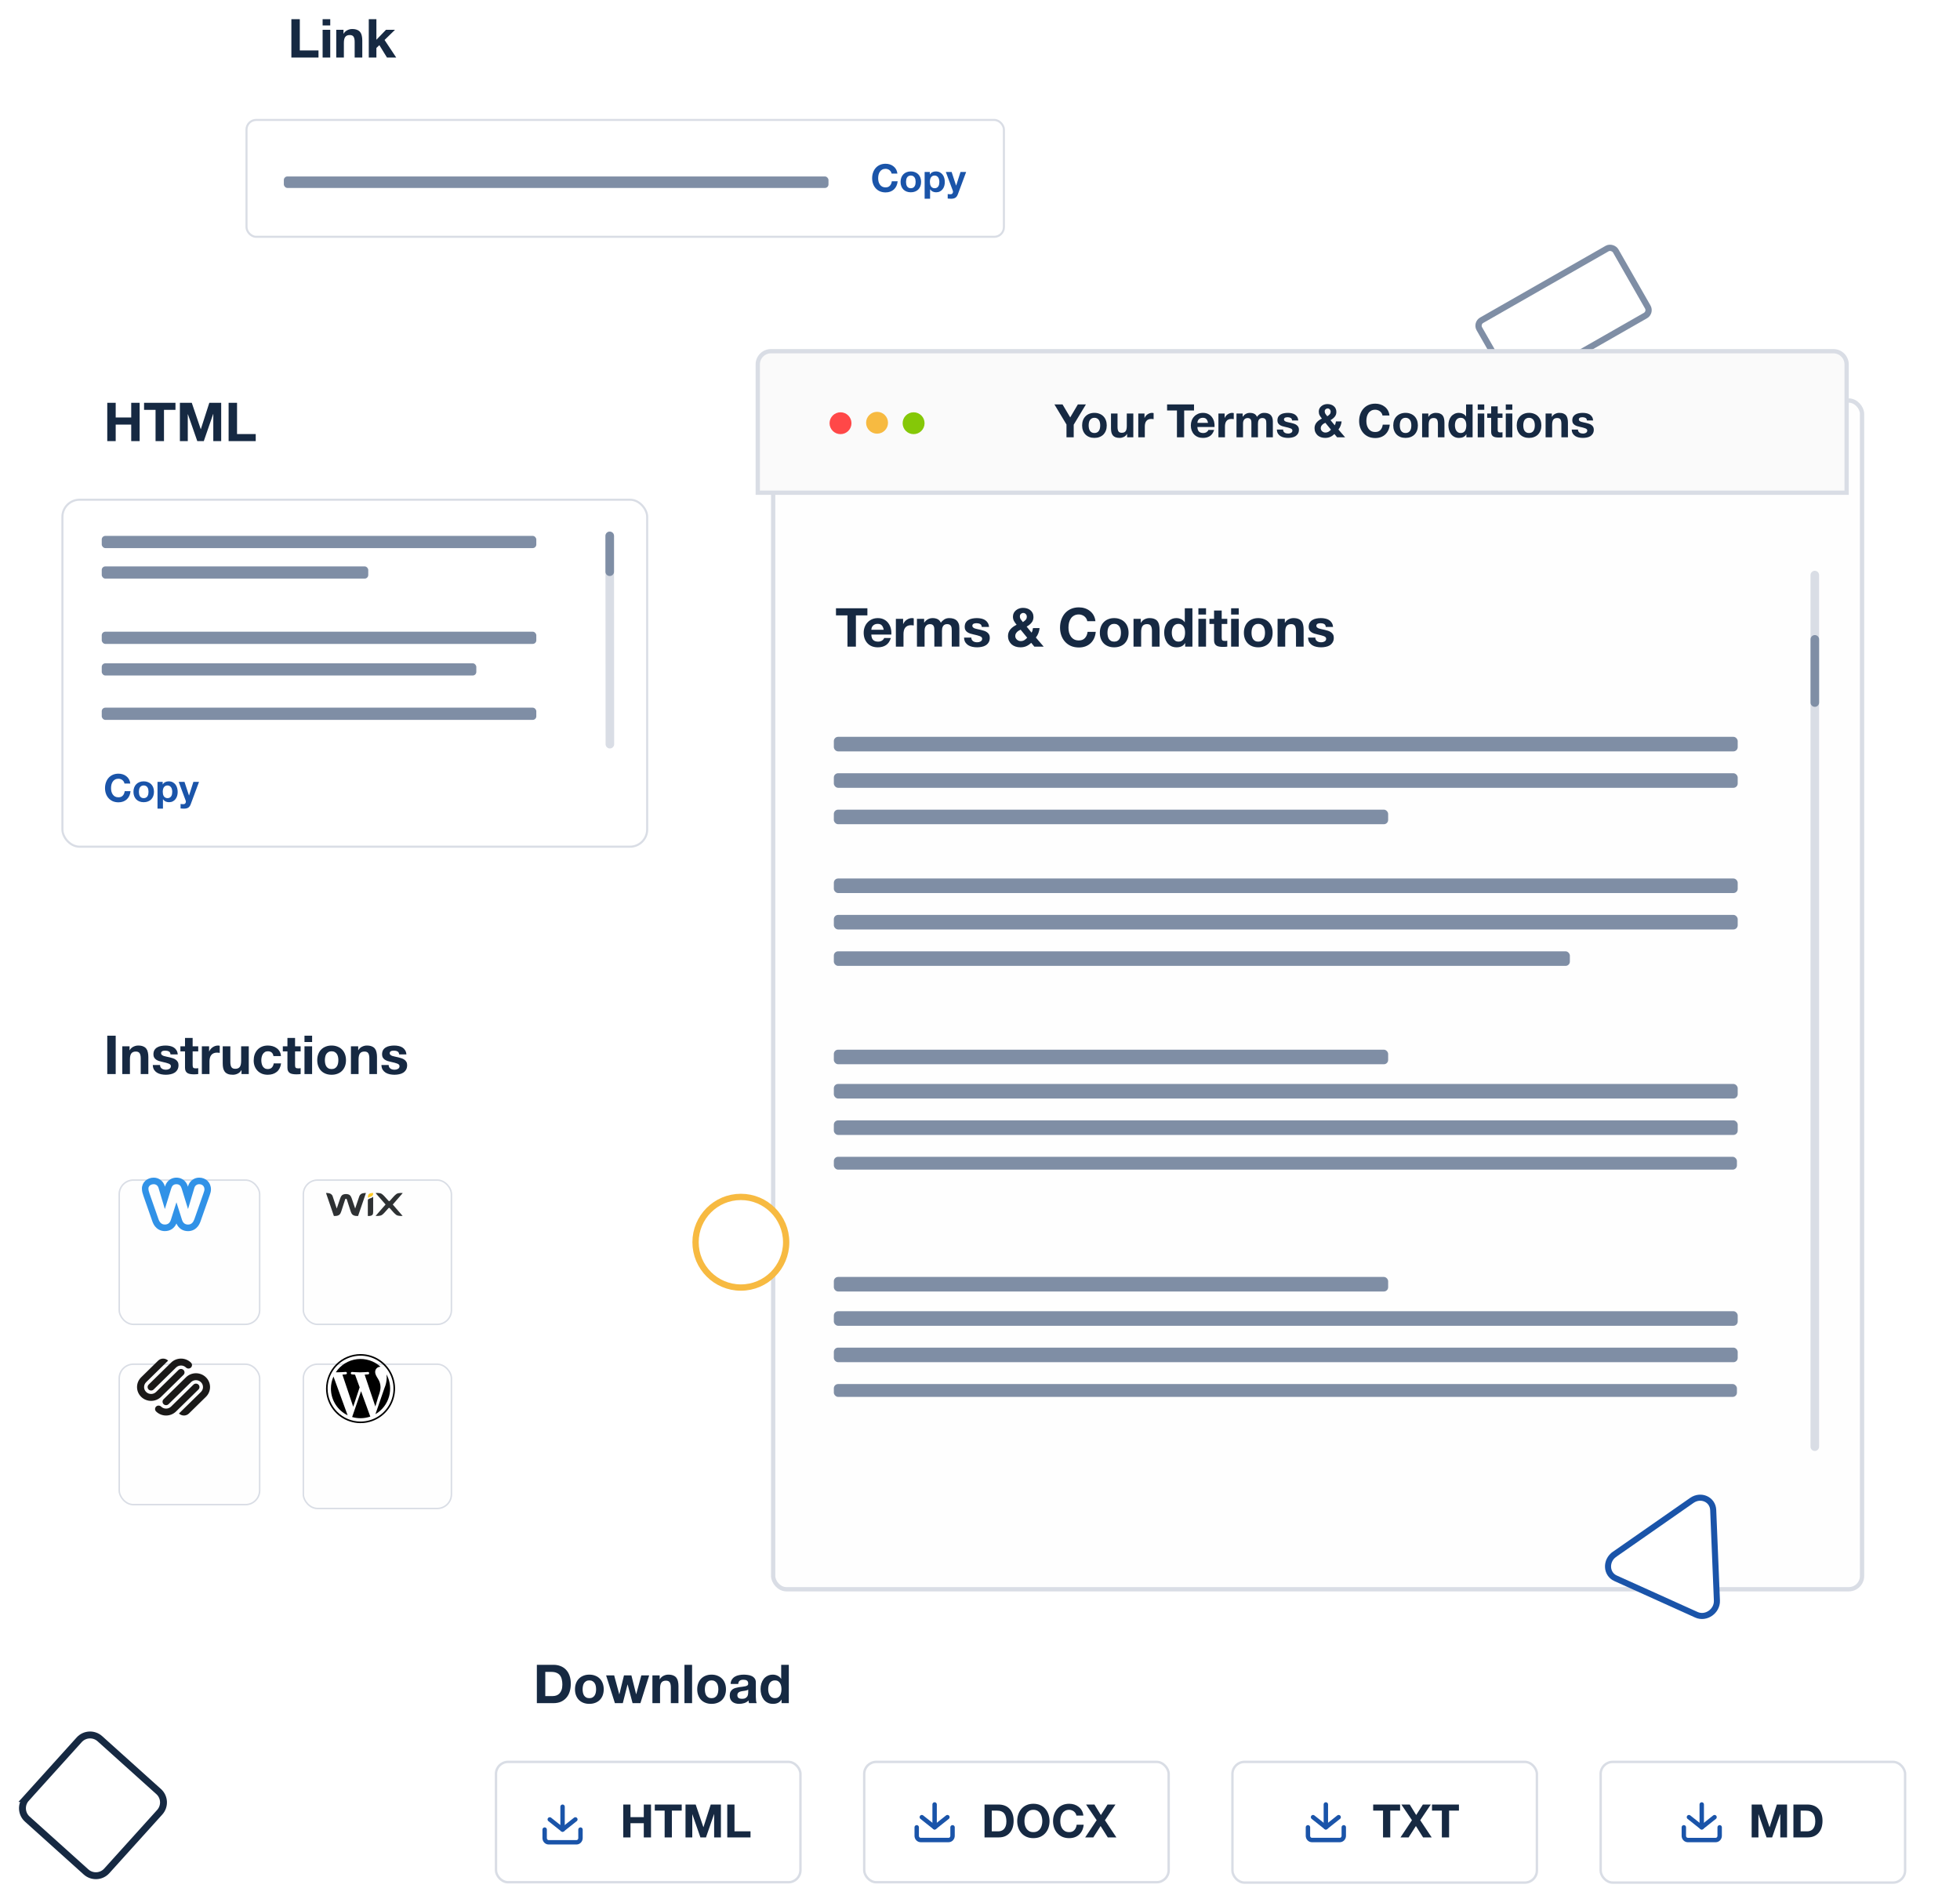 <svg fill="none" height="495" viewBox="0 0 511 495" width="511" xmlns="http://www.w3.org/2000/svg" xmlns:xlink="http://www.w3.org/1999/xlink"><filter id="a" color-interpolation-filters="sRGB" filterUnits="userSpaceOnUse" height="360.035" width="334.035" x="176.502" y="79.344"><feFlood flood-opacity="0" result="BackgroundImageFix"/><feColorMatrix in="SourceAlpha" result="hardAlpha" type="matrix" values="0 0 0 0 0 0 0 0 0 0 0 0 0 0 0 0 0 0 127 0"/><feMorphology in="SourceAlpha" operator="erode" radius="0.804" result="effect1_dropShadow_5539_89283"/><feOffset dx="4.019" dy="12.862"/><feGaussianBlur stdDeviation="12.661"/><feComposite in2="hardAlpha" operator="out"/><feColorMatrix type="matrix" values="0 0 0 0 0.229 0 0 0 0 0.229 0 0 0 0 0.229 0 0 0 0.05 0"/><feBlend in2="BackgroundImageFix" mode="normal" result="effect1_dropShadow_5539_89283"/><feBlend in="SourceGraphic" in2="effect1_dropShadow_5539_89283" mode="normal" result="shape"/></filter><filter id="b" color-interpolation-filters="sRGB" filterUnits="userSpaceOnUse" height="85.446" width="84.446" x="7.166" y="283.722"><feFlood flood-opacity="0" result="BackgroundImageFix"/><feColorMatrix in="SourceAlpha" result="hardAlpha" type="matrix" values="0 0 0 0 0 0 0 0 0 0 0 0 0 0 0 0 0 0 127 0"/><feMorphology in="SourceAlpha" operator="erode" radius="0.778" result="effect1_dropShadow_5539_89283"/><feOffset dx="3.889" dy="12.445"/><feGaussianBlur stdDeviation="12.25"/><feComposite in2="hardAlpha" operator="out"/><feColorMatrix type="matrix" values="0 0 0 0 0.229 0 0 0 0 0.229 0 0 0 0 0.229 0 0 0 0.05 0"/><feBlend in2="BackgroundImageFix" mode="normal" result="effect1_dropShadow_5539_89283"/><feBlend in="SourceGraphic" in2="effect1_dropShadow_5539_89283" mode="normal" result="shape"/></filter><filter id="c" color-interpolation-filters="sRGB" filterUnits="userSpaceOnUse" height="85.446" width="86.446" x="55.166" y="283.722"><feFlood flood-opacity="0" result="BackgroundImageFix"/><feColorMatrix in="SourceAlpha" result="hardAlpha" type="matrix" values="0 0 0 0 0 0 0 0 0 0 0 0 0 0 0 0 0 0 127 0"/><feMorphology in="SourceAlpha" operator="erode" radius="0.778" result="effect1_dropShadow_5539_89283"/><feOffset dx="3.889" dy="12.445"/><feGaussianBlur stdDeviation="12.25"/><feComposite in2="hardAlpha" operator="out"/><feColorMatrix type="matrix" values="0 0 0 0 0.229 0 0 0 0 0.229 0 0 0 0 0.229 0 0 0 0.05 0"/><feBlend in2="BackgroundImageFix" mode="normal" result="effect1_dropShadow_5539_89283"/><feBlend in="SourceGraphic" in2="effect1_dropShadow_5539_89283" mode="normal" result="shape"/></filter><filter id="d" color-interpolation-filters="sRGB" filterUnits="userSpaceOnUse" height="85.446" width="86.446" x="55.166" y="331.722"><feFlood flood-opacity="0" result="BackgroundImageFix"/><feColorMatrix in="SourceAlpha" result="hardAlpha" type="matrix" values="0 0 0 0 0 0 0 0 0 0 0 0 0 0 0 0 0 0 127 0"/><feMorphology in="SourceAlpha" operator="erode" radius="0.778" result="effect1_dropShadow_5539_89283"/><feOffset dx="3.889" dy="12.445"/><feGaussianBlur stdDeviation="12.25"/><feComposite in2="hardAlpha" operator="out"/><feColorMatrix type="matrix" values="0 0 0 0 0.229 0 0 0 0 0.229 0 0 0 0 0.229 0 0 0 0.05 0"/><feBlend in2="BackgroundImageFix" mode="normal" result="effect1_dropShadow_5539_89283"/><feBlend in="SourceGraphic" in2="effect1_dropShadow_5539_89283" mode="normal" result="shape"/></filter><filter id="e" color-interpolation-filters="sRGB" filterUnits="userSpaceOnUse" height="84.446" width="84.446" x="7.166" y="331.722"><feFlood flood-opacity="0" result="BackgroundImageFix"/><feColorMatrix in="SourceAlpha" result="hardAlpha" type="matrix" values="0 0 0 0 0 0 0 0 0 0 0 0 0 0 0 0 0 0 127 0"/><feMorphology in="SourceAlpha" operator="erode" radius="0.778" result="effect1_dropShadow_5539_89283"/><feOffset dx="3.889" dy="12.445"/><feGaussianBlur stdDeviation="12.25"/><feComposite in2="hardAlpha" operator="out"/><feColorMatrix type="matrix" values="0 0 0 0 0.229 0 0 0 0 0.229 0 0 0 0 0.229 0 0 0 0.05 0"/><feBlend in2="BackgroundImageFix" mode="normal" result="effect1_dropShadow_5539_89283"/><feBlend in="SourceGraphic" in2="effect1_dropShadow_5539_89283" mode="normal" result="shape"/></filter><clipPath id="f"><path d="m85 311h20v6h-20z"/></clipPath><clipPath id="g"><path d="m85 353h18v18h-18z"/></clipPath><clipPath id="h"><path d="m37 307h18v14h-18z"/></clipPath><path d="m0 0h497v495h-497z" fill="#fff"/><rect fill="#fff" height="20.13" rx="1.636" stroke="#7f8ea5" stroke-width="1.636" transform="matrix(.868 -.496 .496 .868 8.88 202.072)" width="40.948" x="385" y="84.311"/><g filter="url(#a)"><rect fill="#fefefe" height="311" rx="4" width="285" x="197" y="91"/><rect height="309.883" rx="3.442" stroke="#d9dde5" stroke-width="1.117" width="283.883" x="197.558" y="91.558"/></g><path d="m201 91.558h277c1.901 0 3.442 1.541 3.442 3.442v33.442h-283.884v-33.442c0-1.901 1.541-3.442 3.442-3.442z" fill="#fafafa" stroke="#d9dde5" stroke-width="1.117"/><path d="m204.967 323.843c0 6.524-5.289 11.814-11.813 11.814-6.525 0-11.814-5.29-11.814-11.814 0-6.525 5.289-11.814 11.814-11.814 6.524 0 11.813 5.289 11.813 11.814z" fill="#fff" stroke="#f7ba41" stroke-miterlimit="10" stroke-width="1.643"/><rect fill="#fff" height="30.464" rx="2.509" stroke="#d9dde5" stroke-width=".536" width="197.464" x="64.268" y="31.268"/><rect fill="#fff" height="90.456" rx="4.474" stroke="#d9dde5" stroke-width=".544" width="152.456" x="16.272" y="130.272"/><path d="m32.45 204.26h1.52c-.047-.413-.16-.78-.34-1.1s-.41-.587-.69-.8c-.273-.22-.587-.387-.94-.5-.347-.113-.717-.17-1.11-.17-.547 0-1.04.097-1.48.29-.433.193-.8.46-1.1.8s-.53.74-.69 1.2c-.16.453-.24.947-.24 1.48 0 .52.08 1.007.24 1.46.16.447.39.837.69 1.17s.667.597 1.1.79c.44.187.933.28 1.48.28.44 0 .843-.067 1.21-.2s.687-.327.96-.58.493-.56.66-.92.27-.763.31-1.21h-1.52c-.06.48-.227.867-.5 1.16-.267.293-.64.44-1.12.44-.353 0-.653-.067-.9-.2-.247-.14-.447-.323-.6-.55s-.267-.48-.34-.76c-.067-.287-.1-.58-.1-.88 0-.313.033-.617.1-.91.073-.293.187-.553.34-.78.153-.233.353-.417.6-.55.247-.14.547-.21.9-.21.193 0 .377.033.55.1.18.06.34.147.48.26s.257.247.35.4c.093.147.153.31.18.49zm3.762 2.16c0-.207.02-.41.06-.61s.107-.377.2-.53c.1-.153.23-.277.39-.37.16-.1.36-.15.6-.15s.44.05.6.15c.167.093.297.217.39.37.1.153.17.33.21.53s.06.403.06.61-.02.41-.06.61c-.04.193-.11.37-.21.53-.093.153-.223.277-.39.37-.16.093-.36.14-.6.14s-.44-.047-.6-.14-.29-.217-.39-.37c-.093-.16-.16-.337-.2-.53-.04-.2-.06-.403-.06-.61zm-1.42 0c0 .413.063.787.19 1.12s.307.62.54.86c.233.233.513.413.84.54s.693.19 1.1.19.773-.063 1.1-.19c.333-.127.617-.307.85-.54.233-.24.413-.527.54-.86s.19-.707.19-1.12-.063-.787-.19-1.12c-.127-.34-.307-.627-.54-.86-.233-.24-.517-.423-.85-.55-.327-.133-.693-.2-1.1-.2s-.773.067-1.1.2c-.327.127-.607.31-.84.55-.233.233-.413.52-.54.86-.127.333-.19.707-.19 1.12zm8.883 1.65c-.227 0-.42-.047-.58-.14s-.29-.213-.39-.36c-.093-.153-.163-.33-.21-.53-.04-.2-.06-.403-.06-.61 0-.213.02-.42.06-.62s.107-.377.2-.53c.1-.153.227-.277.38-.37.16-.1.357-.15.59-.15.227 0 .417.05.57.15.16.093.29.22.39.38.1.153.17.33.21.53.047.2.07.403.07.61s-.02.41-.06.61-.11.377-.21.53c-.093.147-.22.267-.38.36-.153.093-.347.14-.58.14zm-2.61-4.24v6.98h1.42v-2.45h.02c.173.253.393.447.66.58.273.127.57.19.89.19.38 0 .71-.073.99-.22.287-.147.523-.343.71-.59.193-.247.337-.53.43-.85s.14-.653.14-1c0-.367-.047-.717-.14-1.05-.093-.34-.237-.637-.43-.89s-.437-.457-.73-.61-.643-.23-1.05-.23c-.32 0-.613.063-.88.19s-.487.33-.66.61h-.02v-.66zm8.663 5.81 2.16-5.81h-1.47l-1.13 3.54h-.02l-1.17-3.54h-1.51l1.81 4.85c.04.1.06.207.06.32 0 .153-.047.293-.14.42-.087.127-.223.2-.41.22-.14.007-.28.003-.42-.01s-.277-.027-.41-.04v1.17c.147.013.29.023.43.03.147.013.293.02.44.02.487 0 .867-.09 1.14-.27.273-.18.487-.48.64-.9z" fill="#1a54a9"/><path d="m75.966 5.004v9.996h7.07v-1.848h-4.872v-8.148zm10.133 1.638v-1.638h-1.988v1.638zm-1.988 1.12v7.238h1.988v-7.238zm3.553 0v7.238h1.988v-3.794c0-.737.121-1.265.364-1.582.243-.327.635-.49 1.176-.49.476 0 .807.149.994.448.187.289.28.733.28 1.33v4.088h1.988v-4.452c0-.448-.042-.854-.126-1.218-.075-.373-.21-.686-.406-.938-.196-.261-.467-.462-.812-.602-.336-.149-.77-.224-1.302-.224-.42 0-.831.098-1.232.294-.401.187-.728.49-.98.91h-.042v-1.008zm8.481-2.758v9.996h1.988v-2.492l.77-.742 1.988 3.234h2.408l-3.038-4.578 2.73-2.66h-2.352l-2.506 2.604v-5.362z" fill="#162942"/><ellipse cx="219.135" cy="110.33" fill="#ff4848" rx="2.858" ry="2.848"/><ellipse cx="228.662" cy="110.209" fill="#f7ba41" rx="2.858" ry="2.848"/><ellipse cx="238.19" cy="110.33" fill="#85c808" rx="2.858" ry="2.848"/><path d="m278.048 110.664v3.336h1.884v-3.288l3.18-5.28h-2.1l-1.992 3.384-2.004-3.384h-2.112zm5.78.24c0-.248.024-.492.072-.732s.128-.452.24-.636c.12-.184.276-.332.468-.444.192-.12.432-.18.72-.18s.528.06.72.18c.2.112.356.26.468.444.12.184.204.396.252.636s.072.484.072.732-.024.492-.072.732c-.048.232-.132.444-.252.636-.112.184-.268.332-.468.444-.192.112-.432.168-.72.168s-.528-.056-.72-.168-.348-.26-.468-.444c-.112-.192-.192-.404-.24-.636-.048-.24-.072-.484-.072-.732zm-1.704 0c0 .496.076.944.228 1.344s.368.744.648 1.032c.28.28.616.496 1.008.648s.832.228 1.32.228.928-.076 1.32-.228c.4-.152.74-.368 1.02-.648.28-.288.496-.632.648-1.032s.228-.848.228-1.344-.076-.944-.228-1.344c-.152-.408-.368-.752-.648-1.032-.28-.288-.62-.508-1.02-.66-.392-.16-.832-.24-1.32-.24s-.928.08-1.32.24c-.392.152-.728.372-1.008.66-.28.28-.496.624-.648 1.032-.152.4-.228.848-.228 1.344zm13.348 3.096v-6.204h-1.704v3.252c0 .632-.104 1.088-.312 1.368-.208.272-.544.408-1.008.408-.408 0-.692-.124-.852-.372-.16-.256-.24-.64-.24-1.152v-3.504h-1.704v3.816c0 .384.032.736.096 1.056.072.312.192.58.36.804.168.216.396.384.684.504.296.12.672.18 1.128.18.36 0 .712-.08 1.056-.24s.624-.42.84-.78h.036v.864zm1.293-6.204v6.204h1.704v-2.796c0-.28.028-.54.084-.78s.148-.448.276-.624c.136-.184.312-.328.528-.432s.48-.156.792-.156c.104 0 .212.008.324.024.112.008.208.02.288.036v-1.584c-.136-.04-.26-.06-.372-.06-.216 0-.424.032-.624.096s-.388.156-.564.276c-.176.112-.332.252-.468.42-.136.16-.244.336-.324.528h-.024v-1.152zm10.08-.78v6.984h1.884v-6.984h2.568v-1.584h-7.02v1.584zm8.1 3.216h-2.772c.008-.12.032-.256.072-.408.048-.152.124-.296.228-.432.112-.136.256-.248.432-.336.184-.096.412-.144.684-.144.416 0 .724.112.924.336.208.224.352.552.432.984zm-2.772 1.08h4.476c.032-.48-.008-.94-.12-1.38s-.296-.832-.552-1.176c-.248-.344-.568-.616-.96-.816-.392-.208-.852-.312-1.38-.312-.472 0-.904.084-1.296.252-.384.168-.716.4-.996.696-.28.288-.496.632-.648 1.032s-.228.832-.228 1.296c0 .48.072.92.216 1.32.152.4.364.744.636 1.032s.604.512.996.672c.392.152.832.228 1.32.228.704 0 1.304-.16 1.8-.48s.864-.852 1.104-1.596h-1.5c-.056.192-.208.376-.456.552-.248.168-.544.252-.888.252-.48 0-.848-.124-1.104-.372s-.396-.648-.42-1.2zm5.487-3.516v6.204h1.704v-2.796c0-.28.028-.54.084-.78s.148-.448.276-.624c.136-.184.312-.328.528-.432s.48-.156.792-.156c.104 0 .212.008.324.024.112.008.208.02.288.036v-1.584c-.136-.04-.26-.06-.372-.06-.216 0-.424.032-.624.096s-.388.156-.564.276c-.176.112-.332.252-.468.42-.136.16-.244.336-.324.528h-.024v-1.152zm4.712 0v6.204h1.704v-3.6c0-.304.044-.548.132-.732.088-.192.192-.336.312-.432.128-.104.256-.172.384-.204.136-.04.244-.06.324-.06.272 0 .476.048.612.144.144.088.244.208.3.36.064.152.1.32.108.504.008.176.012.356.012.54v3.48h1.704v-3.456c0-.192.012-.38.036-.564.032-.192.088-.36.168-.504.088-.152.204-.272.348-.36.152-.096.348-.144.588-.144s.428.04.564.12c.144.08.252.188.324.324s.116.296.132.48.024.38.024.588v3.516h1.704v-4.152c0-.4-.056-.74-.168-1.02-.112-.288-.268-.52-.468-.696s-.44-.304-.72-.384-.584-.12-.912-.12c-.432 0-.808.104-1.128.312-.312.208-.56.448-.744.72-.168-.384-.416-.652-.744-.804-.32-.152-.676-.228-1.068-.228-.408 0-.772.088-1.092.264-.312.176-.58.424-.804.744h-.024v-.84zm12.147 4.188h-1.62c.016.416.108.764.276 1.044.176.272.396.492.66.66.272.168.58.288.924.36s.696.108 1.056.108c.352 0 .696-.036 1.032-.108.344-.064.648-.18.912-.348s.476-.388.636-.66c.168-.28.252-.624.252-1.032 0-.288-.056-.528-.168-.72-.112-.2-.26-.364-.444-.492-.184-.136-.396-.244-.636-.324-.232-.08-.472-.148-.72-.204-.24-.056-.476-.108-.708-.156s-.44-.1-.624-.156c-.176-.064-.32-.144-.432-.24s-.168-.22-.168-.372c0-.128.032-.228.096-.3.064-.08.14-.14.228-.18.096-.04.2-.064.312-.072.112-.016.216-.024.312-.024.304 0 .568.06.792.18.224.112.348.332.372.66h1.62c-.032-.384-.132-.7-.3-.948-.16-.256-.364-.46-.612-.612s-.532-.26-.852-.324c-.312-.064-.636-.096-.972-.096s-.664.032-.984.096c-.32.056-.608.16-.864.312-.256.144-.464.344-.624.6-.152.256-.228.584-.228.984 0 .272.056.504.168.696.112.184.26.34.444.468.184.12.392.22.624.3.24.072.484.136.732.192.608.128 1.08.256 1.416.384.344.128.516.32.516.576 0 .152-.036.28-.108.384-.072.096-.164.176-.276.24-.104.056-.224.1-.36.132-.128.024-.252.036-.372.036-.168 0-.332-.02-.492-.06-.152-.04-.288-.1-.408-.18-.12-.088-.22-.196-.3-.324-.072-.136-.108-.296-.108-.48zm13.385 1.164.696.852h2.088l-1.74-2.028c.24-.304.428-.636.564-.996s.224-.732.264-1.116h-1.476c-.024.176-.06.352-.108.528-.048.168-.116.332-.204.492l-1.104-1.356c.432-.232.792-.52 1.08-.864.296-.344.444-.768.444-1.272 0-.336-.064-.632-.192-.888-.12-.256-.288-.468-.504-.636-.208-.176-.456-.308-.744-.396-.28-.088-.584-.132-.912-.132-.288 0-.568.048-.84.144-.264.088-.5.22-.708.396-.208.168-.376.372-.504.612-.12.24-.18.508-.18.804 0 .376.076.704.228.984.16.28.356.56.588.84-.248.12-.488.26-.72.42s-.44.344-.624.552c-.176.2-.316.428-.42.684-.104.248-.156.524-.156.828 0 .408.072.772.216 1.092.144.312.34.58.588.804.248.216.54.38.876.492.344.112.708.168 1.092.168.488 0 .924-.084 1.308-.252.392-.168.76-.42 1.104-.756zm-2.364-2.928 1.464 1.788c-.2.224-.416.408-.648.552-.224.136-.488.204-.792.204-.16 0-.316-.028-.468-.084-.144-.064-.272-.144-.384-.24-.112-.104-.204-.224-.276-.36-.064-.144-.096-.292-.096-.444 0-.176.032-.336.096-.48.072-.144.164-.276.276-.396s.24-.224.384-.312.292-.164.444-.228zm1.38-2.928c0 .312-.088.556-.264.732-.168.176-.372.34-.612.492-.16-.2-.312-.396-.456-.588s-.216-.424-.216-.696c0-.224.076-.404.228-.54.152-.144.332-.216.54-.216s.388.08.54.24c.16.16.24.352.24.576zm13.511 1.02h1.824c-.056-.496-.192-.936-.408-1.32s-.492-.704-.828-.96c-.328-.264-.704-.464-1.128-.6-.416-.136-.86-.204-1.332-.204-.656 0-1.248.116-1.776.348-.52.232-.96.552-1.32.96s-.636.888-.828 1.44c-.192.544-.288 1.136-.288 1.776 0 .624.096 1.208.288 1.752.192.536.468 1.004.828 1.404s.8.716 1.32.948c.528.224 1.12.336 1.776.336.528 0 1.012-.08 1.452-.24s.824-.392 1.152-.696.592-.672.792-1.104.324-.916.372-1.452h-1.824c-.072.576-.272 1.04-.6 1.392-.32.352-.768.528-1.344.528-.424 0-.784-.08-1.08-.24-.296-.168-.536-.388-.72-.66s-.32-.576-.408-.912c-.08-.344-.12-.696-.12-1.056 0-.376.04-.74.12-1.092.088-.352.224-.664.408-.936.184-.28.424-.5.72-.66.296-.168.656-.252 1.08-.252.232 0 .452.04.66.12.216.072.408.176.576.312s.308.296.42.48c.112.176.184.372.216.588zm4.514 2.592c0-.248.024-.492.072-.732s.128-.452.24-.636c.12-.184.276-.332.468-.444.192-.12.432-.18.72-.18s.528.06.72.18c.2.112.356.26.468.444.12.184.204.396.252.636s.072.484.072.732-.024.492-.072.732c-.048.232-.132.444-.252.636-.112.184-.268.332-.468.444-.192.112-.432.168-.72.168s-.528-.056-.72-.168-.348-.26-.468-.444c-.112-.192-.192-.404-.24-.636-.048-.24-.072-.484-.072-.732zm-1.704 0c0 .496.076.944.228 1.344s.368.744.648 1.032c.28.28.616.496 1.008.648s.832.228 1.32.228.928-.076 1.32-.228c.4-.152.74-.368 1.02-.648.28-.288.496-.632.648-1.032s.228-.848.228-1.344-.076-.944-.228-1.344c-.152-.408-.368-.752-.648-1.032-.28-.288-.62-.508-1.02-.66-.392-.16-.832-.24-1.32-.24s-.928.08-1.32.24c-.392.152-.728.372-1.008.66-.28.28-.496.624-.648 1.032-.152.4-.228.848-.228 1.344zm7.528-3.108v6.204h1.704v-3.252c0-.632.104-1.084.312-1.356.208-.28.544-.42 1.008-.42.408 0 .692.128.852.384.16.248.24.628.24 1.14v3.504h1.704v-3.816c0-.384-.036-.732-.108-1.044-.064-.32-.18-.588-.348-.804-.168-.224-.4-.396-.696-.516-.288-.128-.66-.192-1.116-.192-.36 0-.712.084-1.056.252-.344.16-.624.42-.84.78h-.036v-.864zm11.517 3.084c0 .256-.024.504-.072.744s-.128.456-.24.648c-.112.184-.264.332-.456.444-.184.112-.416.168-.696.168-.264 0-.492-.056-.684-.168-.184-.12-.34-.272-.468-.456-.12-.192-.208-.408-.264-.648s-.084-.48-.084-.72c0-.256.024-.5.072-.732.056-.24.14-.452.252-.636.12-.184.276-.332.468-.444s.428-.168.708-.168.512.056.696.168.332.26.444.444c.12.176.204.384.252.624.048.232.072.476.072.732zm.024 2.328v.792h1.62v-8.568h-1.704v3.12h-.024c-.192-.304-.456-.532-.792-.684-.328-.16-.676-.24-1.044-.24-.456 0-.856.092-1.2.276-.344.176-.632.412-.864.708-.224.296-.396.64-.516 1.032-.112.384-.168.784-.168 1.2 0 .432.056.848.168 1.248.12.4.292.756.516 1.068.232.304.524.548.876.732.352.176.76.264 1.224.264.408 0 .772-.072 1.092-.216.328-.152.592-.396.792-.732zm4.66-6.372v-1.404h-1.704v1.404zm-1.704.96v6.204h1.704v-6.204zm5.206 0v-1.86h-1.704v1.86h-1.032v1.14h1.032v3.66c0 .312.052.564.156.756s.244.34.42.444c.184.104.392.172.624.204.24.04.492.06.756.06.168 0 .34-.004.516-.012s.336-.024.48-.048v-1.32c-.08.016-.164.028-.252.036s-.18.012-.276.012c-.288 0-.48-.048-.576-.144s-.144-.288-.144-.576v-3.072h1.248v-1.14zm3.811-.96v-1.404h-1.704v1.404zm-1.704.96v6.204h1.704v-6.204zm4.558 3.108c0-.248.024-.492.072-.732s.128-.452.24-.636c.12-.184.276-.332.468-.444.192-.12.432-.18.72-.18s.528.06.72.18c.2.112.356.26.468.444.12.184.204.396.252.636s.072.484.072.732-.024.492-.072.732c-.048.232-.132.444-.252.636-.112.184-.268.332-.468.444-.192.112-.432.168-.72.168s-.528-.056-.72-.168-.348-.26-.468-.444c-.112-.192-.192-.404-.24-.636-.048-.24-.072-.484-.072-.732zm-1.704 0c0 .496.076.944.228 1.344s.368.744.648 1.032c.28.28.616.496 1.008.648s.832.228 1.32.228.928-.076 1.32-.228c.4-.152.74-.368 1.02-.648.28-.288.496-.632.648-1.032s.228-.848.228-1.344-.076-.944-.228-1.344c-.152-.408-.368-.752-.648-1.032-.28-.288-.62-.508-1.02-.66-.392-.16-.832-.24-1.32-.24s-.928.08-1.32.24c-.392.152-.728.372-1.008.66-.28.28-.496.624-.648 1.032-.152.4-.228.848-.228 1.344zm7.528-3.108v6.204h1.704v-3.252c0-.632.104-1.084.312-1.356.208-.28.544-.42 1.008-.42.408 0 .692.128.852.384.16.248.24.628.24 1.14v3.504h1.704v-3.816c0-.384-.036-.732-.108-1.044-.064-.32-.18-.588-.348-.804-.168-.224-.4-.396-.696-.516-.288-.128-.66-.192-1.116-.192-.36 0-.712.084-1.056.252-.344.16-.624.42-.84.78h-.036v-.864zm8.433 4.188h-1.62c.016.416.108.764.276 1.044.176.272.396.492.66.66.272.168.58.288.924.36s.696.108 1.056.108c.352 0 .696-.036 1.032-.108.344-.064.648-.18.912-.348s.476-.388.636-.66c.168-.28.252-.624.252-1.032 0-.288-.056-.528-.168-.72-.112-.2-.26-.364-.444-.492-.184-.136-.396-.244-.636-.324-.232-.08-.472-.148-.72-.204-.24-.056-.476-.108-.708-.156s-.44-.1-.624-.156c-.176-.064-.32-.144-.432-.24s-.168-.22-.168-.372c0-.128.032-.228.096-.3.064-.08.14-.14.228-.18.096-.04.2-.064.312-.072.112-.016.216-.024.312-.024.304 0 .568.06.792.18.224.112.348.332.372.66h1.62c-.032-.384-.132-.7-.3-.948-.16-.256-.364-.46-.612-.612s-.532-.26-.852-.324c-.312-.064-.636-.096-.972-.096s-.664.032-.984.096c-.32.056-.608.16-.864.312-.256.144-.464.344-.624.6-.152.256-.228.584-.228.984 0 .272.056.504.168.696.112.184.26.34.444.468.184.12.392.22.624.3.24.072.484.136.732.192.608.128 1.08.256 1.416.384.344.128.516.32.516.576 0 .152-.036.28-.108.384-.072.096-.164.176-.276.24-.104.056-.224.1-.36.132-.128.024-.252.036-.372.036-.168 0-.332-.02-.492-.06-.152-.04-.288-.1-.408-.18-.12-.088-.22-.196-.3-.324-.072-.136-.108-.296-.108-.48z" fill="#162942"/><path d="m220.948 160.422v8.148h2.198v-8.148h2.996v-1.848h-8.19v1.848zm9.45 3.752h-3.234c.009-.14.037-.298.084-.476.056-.177.144-.345.266-.504.13-.158.298-.289.504-.392.214-.112.48-.168.798-.168.485 0 .844.131 1.078.392.242.262.41.644.504 1.148zm-3.234 1.26h5.222c.037-.56-.01-1.096-.14-1.61-.131-.513-.346-.97-.644-1.372-.29-.401-.663-.718-1.12-.952-.458-.242-.994-.364-1.61-.364-.551 0-1.055.098-1.512.294-.448.196-.836.467-1.162.812-.327.336-.579.738-.756 1.204-.178.467-.266.971-.266 1.512 0 .56.084 1.074.252 1.54.177.467.424.868.742 1.204.317.336.704.598 1.162.784.457.178.97.266 1.54.266.821 0 1.521-.186 2.1-.56.578-.373 1.008-.994 1.288-1.862h-1.75c-.066.224-.243.439-.532.644-.29.196-.635.294-1.036.294-.56 0-.99-.144-1.288-.434-.299-.289-.462-.756-.49-1.4zm6.401-4.102v7.238h1.988v-3.262c0-.326.032-.63.098-.91.065-.28.172-.522.322-.728.158-.214.364-.382.616-.504.252-.121.56-.182.924-.182.121 0 .247.01.378.028.13.01.242.024.336.042v-1.848c-.159-.046-.304-.07-.434-.07-.252 0-.495.038-.728.112-.234.075-.453.182-.658.322-.206.131-.388.294-.546.49-.159.187-.285.392-.378.616h-.028v-1.344zm5.497 0v7.238h1.988v-4.2c0-.354.051-.639.154-.854.103-.224.224-.392.364-.504.149-.121.299-.2.448-.238.159-.046.285-.07.378-.07.317 0 .555.056.714.168.168.103.285.243.35.42.075.178.117.374.126.588.009.206.014.416.014.63v4.06h1.988v-4.032c0-.224.014-.443.042-.658.037-.224.103-.42.196-.588.103-.177.238-.317.406-.42.177-.112.406-.168.686-.168s.499.047.658.14c.168.094.294.22.378.378.084.159.135.346.154.56.019.215.028.444.028.686v4.102h1.988v-4.844c0-.466-.065-.863-.196-1.19-.131-.336-.313-.606-.546-.812-.233-.205-.513-.354-.84-.448-.327-.093-.681-.14-1.064-.14-.504 0-.943.122-1.316.364-.364.243-.653.523-.868.84-.196-.448-.485-.76-.868-.938-.373-.177-.789-.266-1.246-.266-.476 0-.901.103-1.274.308-.364.206-.677.495-.938.868h-.028v-.98zm14.172 4.886h-1.89c.018.486.126.892.322 1.218.205.318.462.574.77.77.317.196.676.336 1.078.42.401.084.812.126 1.232.126.41 0 .812-.042 1.204-.126.401-.074.756-.21 1.064-.406s.555-.452.742-.77c.196-.326.294-.728.294-1.204 0-.336-.066-.616-.196-.84-.131-.233-.304-.424-.518-.574-.215-.158-.462-.284-.742-.378-.271-.093-.551-.172-.84-.238-.28-.065-.556-.126-.826-.182-.271-.056-.514-.116-.728-.182-.206-.074-.374-.168-.504-.28-.131-.112-.196-.256-.196-.434 0-.149.037-.266.112-.35.074-.093.163-.163.266-.21.112-.046.233-.074.364-.084.13-.018.252-.028.364-.028.354 0 .662.07.924.21.261.131.406.388.434.77h1.89c-.038-.448-.154-.816-.35-1.106-.187-.298-.425-.536-.714-.714-.29-.177-.621-.303-.994-.378-.364-.074-.742-.112-1.134-.112s-.775.038-1.148.112c-.374.066-.71.187-1.008.364-.299.168-.542.402-.728.7-.178.299-.266.682-.266 1.148 0 .318.065.588.196.812.13.215.303.397.518.546.214.14.457.257.728.35.28.084.564.159.854.224.709.15 1.26.299 1.652.448.401.15.602.374.602.672 0 .178-.042.327-.126.448-.084.112-.192.206-.322.28-.122.066-.262.117-.42.154-.15.028-.294.042-.434.042-.196 0-.388-.023-.574-.07-.178-.046-.336-.116-.476-.21-.14-.102-.257-.228-.35-.378-.084-.158-.126-.345-.126-.56zm15.616 1.358.812.994h2.436l-2.03-2.366c.28-.354.499-.742.658-1.162.158-.42.261-.854.308-1.302h-1.722c-.028.206-.07.411-.126.616-.056.196-.136.388-.238.574l-1.288-1.582c.504-.27.924-.606 1.26-1.008.345-.401.518-.896.518-1.484 0-.392-.075-.737-.224-1.036-.14-.298-.336-.546-.588-.742-.243-.205-.532-.359-.868-.462-.327-.102-.682-.154-1.064-.154-.336 0-.663.056-.98.168-.308.103-.584.257-.826.462-.243.196-.439.434-.588.714-.14.28-.21.593-.21.938 0 .439.088.822.266 1.148.186.327.415.654.686.98-.29.14-.57.304-.84.49-.271.187-.514.402-.728.644-.206.234-.369.5-.49.798-.122.29-.182.612-.182.966 0 .476.084.901.252 1.274.168.364.396.677.686.938.289.252.63.444 1.022.574.401.131.826.196 1.274.196.569 0 1.078-.098 1.526-.294.457-.196.886-.49 1.288-.882zm-2.758-3.416 1.708 2.086c-.234.262-.486.476-.756.644-.262.159-.57.238-.924.238-.187 0-.369-.032-.546-.098-.168-.074-.318-.168-.448-.28-.131-.121-.238-.261-.322-.42-.075-.168-.112-.34-.112-.518 0-.205.037-.392.112-.56.084-.168.191-.322.322-.462.13-.14.28-.261.448-.364.168-.102.34-.191.518-.266zm1.61-3.416c0 .364-.103.649-.308.854-.196.206-.434.397-.714.574-.187-.233-.364-.462-.532-.686s-.252-.494-.252-.812c0-.261.088-.471.266-.63.177-.168.387-.252.63-.252.242 0 .452.094.63.28.186.187.28.411.28.672zm15.762 1.19h2.128c-.065-.578-.224-1.092-.476-1.54s-.574-.821-.966-1.12c-.383-.308-.821-.541-1.316-.7-.485-.158-1.003-.238-1.554-.238-.765 0-1.456.136-2.072.406-.607.271-1.12.644-1.54 1.12s-.742 1.036-.966 1.68c-.224.635-.336 1.326-.336 2.072 0 .728.112 1.41.336 2.044.224.626.546 1.172.966 1.638.42.467.933.836 1.54 1.106.616.262 1.307.392 2.072.392.616 0 1.181-.093 1.694-.28.513-.186.961-.457 1.344-.812.383-.354.691-.784.924-1.288s.378-1.068.434-1.694h-2.128c-.084.672-.317 1.214-.7 1.624-.373.411-.896.616-1.568.616-.495 0-.915-.093-1.26-.28-.345-.196-.625-.452-.84-.77-.215-.317-.373-.672-.476-1.064-.093-.401-.14-.812-.14-1.232 0-.438.047-.863.14-1.274.103-.41.261-.774.476-1.092.215-.326.495-.583.84-.77.345-.196.765-.294 1.26-.294.271 0 .527.047.77.14.252.084.476.206.672.364.196.159.359.346.49.56.131.206.215.434.252.686zm5.267 3.024c0-.289.028-.574.084-.854s.149-.527.28-.742c.14-.214.322-.387.546-.518.224-.14.504-.21.84-.21s.616.07.84.21c.233.131.415.304.546.518.14.215.238.462.294.742s.084.565.084.854c0 .29-.028.574-.084.854-.056.271-.154.518-.294.742-.131.215-.313.388-.546.518-.224.131-.504.196-.84.196s-.616-.065-.84-.196c-.224-.13-.406-.303-.546-.518-.131-.224-.224-.471-.28-.742-.056-.28-.084-.564-.084-.854zm-1.988 0c0 .579.089 1.102.266 1.568.177.467.429.868.756 1.204.327.327.719.579 1.176.756.457.178.971.266 1.54.266s1.083-.088 1.54-.266c.467-.177.863-.429 1.19-.756.327-.336.579-.737.756-1.204.177-.466.266-.989.266-1.568 0-.578-.089-1.101-.266-1.568-.177-.476-.429-.877-.756-1.204-.327-.336-.723-.592-1.19-.77-.457-.186-.971-.28-1.54-.28s-1.083.094-1.54.28c-.457.178-.849.434-1.176.77-.327.327-.579.728-.756 1.204-.177.467-.266.99-.266 1.568zm8.783-3.626v7.238h1.988v-3.794c0-.737.121-1.264.364-1.582.242-.326.634-.49 1.176-.49.476 0 .807.15.994.448.186.29.28.733.28 1.33v4.088h1.988v-4.452c0-.448-.042-.854-.126-1.218-.075-.373-.21-.686-.406-.938-.196-.261-.467-.462-.812-.602-.336-.149-.77-.224-1.302-.224-.42 0-.831.098-1.232.294-.402.187-.728.49-.98.91h-.042v-1.008zm13.436 3.598c0 .299-.028.588-.084.868s-.149.532-.28.756c-.13.215-.308.388-.532.518-.214.131-.485.196-.812.196-.308 0-.574-.065-.798-.196-.214-.14-.396-.317-.546-.532-.14-.224-.242-.476-.308-.756-.065-.28-.098-.56-.098-.84 0-.298.028-.583.084-.854.066-.28.164-.527.294-.742.14-.214.322-.387.546-.518.224-.13.5-.196.826-.196.327 0 .598.066.812.196.215.131.388.304.518.518.14.206.238.448.294.728.056.271.084.556.084.854zm.028 2.716v.924h1.89v-9.996h-1.988v3.64h-.028c-.224-.354-.532-.62-.924-.798-.382-.186-.788-.28-1.218-.28-.532 0-.998.108-1.4.322-.401.206-.737.481-1.008.826-.261.346-.462.747-.602 1.204-.13.448-.196.915-.196 1.4 0 .504.066.99.196 1.456.14.467.341.882.602 1.246.271.355.612.64 1.022.854.411.206.887.308 1.428.308.476 0 .901-.084 1.274-.252.383-.177.691-.462.924-.854zm5.437-7.434v-1.638h-1.988v1.638zm-1.988 1.12v7.238h1.988v-7.238zm6.073 0v-2.17h-1.988v2.17h-1.204v1.33h1.204v4.27c0 .364.061.658.182.882.122.224.285.397.49.518.215.122.458.201.728.238.28.047.574.07.882.07.196 0 .397-.004.602-.014.206-.009.392-.028.56-.056v-1.54c-.093.019-.191.033-.294.042-.102.01-.21.014-.322.014-.336 0-.56-.056-.672-.168s-.168-.336-.168-.672v-3.584h1.456v-1.33zm4.446-1.12v-1.638h-1.988v1.638zm-1.988 1.12v7.238h1.988v-7.238zm5.318 3.626c0-.289.028-.574.084-.854s.149-.527.28-.742c.14-.214.322-.387.546-.518.224-.14.504-.21.84-.21s.616.07.84.21c.233.131.415.304.546.518.14.215.238.462.294.742s.084.565.084.854c0 .29-.028.574-.084.854-.056.271-.154.518-.294.742-.131.215-.313.388-.546.518-.224.131-.504.196-.84.196s-.616-.065-.84-.196c-.224-.13-.406-.303-.546-.518-.131-.224-.224-.471-.28-.742-.056-.28-.084-.564-.084-.854zm-1.988 0c0 .579.088 1.102.266 1.568.177.467.429.868.756 1.204.326.327.718.579 1.176.756.457.178.97.266 1.54.266.569 0 1.082-.088 1.54-.266.466-.177.863-.429 1.19-.756.326-.336.578-.737.756-1.204.177-.466.266-.989.266-1.568 0-.578-.089-1.101-.266-1.568-.178-.476-.43-.877-.756-1.204-.327-.336-.724-.592-1.19-.77-.458-.186-.971-.28-1.54-.28-.57 0-1.083.094-1.54.28-.458.178-.85.434-1.176.77-.327.327-.579.728-.756 1.204-.178.467-.266.99-.266 1.568zm8.782-3.626v7.238h1.988v-3.794c0-.737.122-1.264.364-1.582.243-.326.635-.49 1.176-.49.476 0 .808.15.994.448.187.29.28.733.28 1.33v4.088h1.988v-4.452c0-.448-.042-.854-.126-1.218-.074-.373-.21-.686-.406-.938-.196-.261-.466-.462-.812-.602-.336-.149-.77-.224-1.302-.224-.42 0-.83.098-1.232.294-.401.187-.728.49-.98.91h-.042v-1.008zm9.839 4.886h-1.89c.019.486.126.892.322 1.218.205.318.462.574.77.77.317.196.677.336 1.078.42s.812.126 1.232.126c.411 0 .812-.042 1.204-.126.401-.074.756-.21 1.064-.406s.555-.452.742-.77c.196-.326.294-.728.294-1.204 0-.336-.065-.616-.196-.84-.131-.233-.303-.424-.518-.574-.215-.158-.462-.284-.742-.378-.271-.093-.551-.172-.84-.238-.28-.065-.555-.126-.826-.182s-.513-.116-.728-.182c-.205-.074-.373-.168-.504-.28s-.196-.256-.196-.434c0-.149.037-.266.112-.35.075-.093.163-.163.266-.21.112-.046.233-.074.364-.084.131-.018.252-.028.364-.028.355 0 .663.07.924.21.261.131.406.388.434.77h1.89c-.037-.448-.154-.816-.35-1.106-.187-.298-.425-.536-.714-.714-.289-.177-.621-.303-.994-.378-.364-.074-.742-.112-1.134-.112s-.775.038-1.148.112c-.373.066-.709.187-1.008.364-.299.168-.541.402-.728.7-.177.299-.266.682-.266 1.148 0 .318.065.588.196.812.131.215.303.397.518.546.215.14.457.257.728.35.28.084.565.159.854.224.709.15 1.26.299 1.652.448.401.15.602.374.602.672 0 .178-.042.327-.126.448-.084.112-.191.206-.322.28-.121.066-.261.117-.42.154-.149.028-.294.042-.434.042-.196 0-.387-.023-.574-.07-.177-.046-.336-.116-.476-.21-.14-.102-.257-.228-.35-.378-.084-.158-.126-.345-.126-.56z" fill="#162942"/><g fill="#7f8ea5"><rect height="3.797" rx="1.117" width="235.648" x="217.395" y="192.085"/><rect height="3.797" rx="1.117" width="235.648" x="217.395" y="201.578"/><rect height="3.797" rx="1.117" width="144.515" x="217.395" y="211.071"/><rect height="3.797" rx="1.117" width="235.648" x="217.395" y="229.015"/><rect height="3.797" rx="1.117" width="235.648" x="217.395" y="238.508"/><rect height="3.797" rx="1.117" width="191.889" x="217.395" y="248.001"/><rect height="3.797" rx="1.117" width="235.648" x="217.395" y="282.581"/><rect height="3.797" rx="1.117" width="235.648" x="217.395" y="292.074"/><rect height="3.35" rx="1.117" width="235.448" x="217.395" y="301.567"/><rect height="3.797" rx="1.117" width="144.515" x="217.395" y="273.646"/><rect height="3.797" rx="1.117" width="235.648" x="217.395" y="341.825"/><rect height="3.797" rx="1.117" width="235.648" x="217.395" y="351.318"/><rect height="3.35" rx="1.117" width="235.448" x="217.395" y="360.812"/><rect height="3.797" rx="1.117" width="144.515" x="217.395" y="332.891"/></g><path d="m473.143 149.921v227.219" stroke="#d9dde5" stroke-linecap="round" stroke-width="2.234"/><path d="m158.965 139.702.039 54.298" stroke="#d9dde5" stroke-linecap="round" stroke-width="2.234"/><path d="m158.965 139.702v9.345" stroke="#7f8ea5" stroke-linecap="round" stroke-width="2.234"/><path d="m473.152 166.674v16.478" stroke="#7f8ea5" stroke-linecap="round" stroke-width="2.234"/><path d="m142.164 442.152v-6.3h1.568c.541 0 .994.079 1.358.238.373.149.672.369.896.658s.383.639.476 1.05c.103.401.154.854.154 1.358 0 .551-.07 1.017-.21 1.4s-.327.695-.56.938c-.233.233-.499.401-.798.504s-.607.154-.924.154zm-2.198-8.148v9.996h4.312c.765 0 1.428-.126 1.988-.378.569-.261 1.041-.616 1.414-1.064.383-.448.667-.98.854-1.596s.28-1.288.28-2.016c0-.831-.117-1.554-.35-2.17-.224-.616-.541-1.129-.952-1.54-.401-.411-.882-.719-1.442-.924-.551-.205-1.148-.308-1.792-.308zm11.931 6.384c0-.289.028-.574.084-.854s.149-.527.28-.742c.14-.215.322-.387.546-.518.224-.14.504-.21.84-.21s.616.07.84.21c.233.131.415.303.546.518.14.215.238.462.294.742s.084.565.084.854-.028.574-.084.854c-.056.271-.154.518-.294.742-.131.215-.313.387-.546.518-.224.131-.504.196-.84.196s-.616-.065-.84-.196-.406-.303-.546-.518c-.131-.224-.224-.471-.28-.742-.056-.28-.084-.565-.084-.854zm-1.988 0c0 .579.089 1.101.266 1.568s.429.868.756 1.204c.327.327.719.579 1.176.756s.971.266 1.54.266 1.083-.089 1.54-.266c.467-.177.863-.429 1.19-.756.327-.336.579-.737.756-1.204s.266-.989.266-1.568-.089-1.101-.266-1.568c-.177-.476-.429-.877-.756-1.204-.327-.336-.723-.593-1.19-.77-.457-.187-.971-.28-1.54-.28s-1.083.093-1.54.28c-.457.177-.849.434-1.176.77-.327.327-.579.728-.756 1.204-.177.467-.266.989-.266 1.568zm17.057 3.612 2.282-7.238h-2.044l-1.33 4.9h-.028l-1.232-4.9h-1.932l-1.204 4.914h-.028l-1.33-4.914h-2.1l2.296 7.238h2.058l1.232-4.858h.028l1.288 4.858zm3.128-7.238v7.238h1.988v-3.794c0-.737.121-1.265.364-1.582.243-.327.635-.49 1.176-.49.476 0 .807.149.994.448.187.289.28.733.28 1.33v4.088h1.988v-4.452c0-.448-.042-.854-.126-1.218-.075-.373-.21-.686-.406-.938-.196-.261-.467-.462-.812-.602-.336-.149-.77-.224-1.302-.224-.42 0-.831.098-1.232.294-.401.187-.728.49-.98.91h-.042v-1.008zm8.355-2.758v9.996h1.988v-9.996zm5.317 6.384c0-.289.028-.574.084-.854s.149-.527.28-.742c.14-.215.322-.387.546-.518.224-.14.504-.21.84-.21s.616.07.84.21c.233.131.415.303.546.518.14.215.238.462.294.742s.084.565.084.854-.028.574-.084.854c-.056.271-.154.518-.294.742-.131.215-.313.387-.546.518-.224.131-.504.196-.84.196s-.616-.065-.84-.196-.406-.303-.546-.518c-.131-.224-.224-.471-.28-.742-.056-.28-.084-.565-.084-.854zm-1.988 0c0 .579.089 1.101.266 1.568s.429.868.756 1.204c.327.327.719.579 1.176.756s.971.266 1.54.266 1.083-.089 1.54-.266c.467-.177.863-.429 1.19-.756.327-.336.579-.737.756-1.204s.266-.989.266-1.568-.089-1.101-.266-1.568c-.177-.476-.429-.877-.756-1.204-.327-.336-.723-.593-1.19-.77-.457-.187-.971-.28-1.54-.28s-1.083.093-1.54.28c-.457.177-.849.434-1.176.77-.327.327-.579.728-.756 1.204-.177.467-.266.989-.266 1.568zm8.699-1.4c.028-.467.144-.854.35-1.162.205-.308.466-.555.784-.742.317-.187.672-.317 1.064-.392.401-.084.802-.126 1.204-.126.364 0 .732.028 1.106.084.373.047.714.145 1.022.294s.56.359.756.63c.196.261.294.611.294 1.05v3.766c0 .327.018.639.056.938.037.299.102.523.196.672h-2.016c-.038-.112-.07-.224-.098-.336-.019-.121-.033-.243-.042-.364-.318.327-.691.555-1.12.686-.43.131-.868.196-1.316.196-.346 0-.668-.042-.966-.126-.299-.084-.56-.215-.784-.392s-.402-.401-.532-.672c-.122-.271-.182-.593-.182-.966 0-.411.07-.747.21-1.008.149-.271.336-.485.56-.644.233-.159.494-.275.784-.35.298-.084.597-.149.896-.196.298-.047.592-.084.882-.112.289-.028.546-.07.77-.126s.401-.135.532-.238c.13-.112.191-.271.182-.476 0-.215-.038-.383-.112-.504-.066-.131-.159-.229-.28-.294-.112-.075-.248-.121-.406-.14-.15-.028-.313-.042-.49-.042-.392 0-.7.084-.924.252s-.355.448-.392.84zm4.592 1.47c-.084.075-.192.135-.322.182-.122.037-.257.07-.406.098-.14.028-.29.051-.448.07-.159.019-.318.042-.476.07-.15.028-.299.065-.448.112-.14.047-.266.112-.378.196-.103.075-.187.173-.252.294-.066.121-.098.275-.098.462 0 .177.032.327.098.448.065.121.154.219.266.294.112.065.242.112.392.14.149.028.303.042.462.042.392 0 .695-.065.91-.196.214-.131.373-.285.476-.462.102-.187.163-.373.182-.56.028-.187.042-.336.042-.448zm8.669-.098c0 .299-.028.588-.084.868s-.15.532-.28.756c-.131.215-.308.387-.532.518-.215.131-.486.196-.812.196-.308 0-.574-.065-.798-.196-.215-.14-.397-.317-.546-.532-.14-.224-.243-.476-.308-.756-.066-.28-.098-.56-.098-.84 0-.299.028-.583.084-.854.065-.28.163-.527.294-.742.14-.215.322-.387.546-.518s.499-.196.826-.196c.326 0 .597.065.812.196.214.131.387.303.518.518.14.205.238.448.294.728.056.271.084.555.084.854zm.028 2.716v.924h1.89v-9.996h-1.988v3.64h-.028c-.224-.355-.532-.621-.924-.798-.383-.187-.789-.28-1.218-.28-.532 0-.999.107-1.4.322-.402.205-.738.481-1.008.826-.262.345-.462.747-.602 1.204-.131.448-.196.915-.196 1.4 0 .504.065.989.196 1.456.14.467.34.882.602 1.246.27.355.611.639 1.022.854.41.205.886.308 1.428.308.476 0 .9-.084 1.274-.252.382-.177.69-.462.924-.854z" fill="#162942"/><rect fill="#fff" height="31.466" rx="3.135" stroke="#d9dde5" stroke-width=".625" width="79.375" x="321.313" y="459.313"/><path d="m360.576 472.016v6.984h1.884v-6.984h2.568v-1.584h-7.02v1.584zm7.54 2.496-2.989 4.488h2.113l1.908-2.964 1.872 2.964h2.244l-2.988-4.476 2.748-4.092h-2.064l-1.74 2.736-1.68-2.736h-2.184zm7.799-2.496v6.984h1.884v-6.984h2.568v-1.584h-7.02v1.584z" fill="#162942"/><path d="m350.341 476.37v2.208c0 .292-.11.573-.304.78-.195.207-.459.323-.734.323h-7.265c-.275 0-.539-.116-.734-.323s-.304-.488-.304-.78v-2.208" stroke="#1a54a9" stroke-linecap="round" stroke-linejoin="round" stroke-width="1.149"/><path d="m342.332 473.721 3.336 2.649 3.336-2.649" stroke="#1a54a9" stroke-linecap="round" stroke-linejoin="round" stroke-width="1.149"/><path d="m345.668 476.37v-5.96" stroke="#1a54a9" stroke-linecap="round" stroke-linejoin="round" stroke-width="1.149"/><rect fill="#fff" height="31.375" rx="3.135" stroke="#d9dde5" stroke-width=".625" width="79.375" x="225.313" y="459.313"/><path d="m258.567 477.416v-5.4h1.344c.464 0 .852.068 1.164.204.32.128.576.316.768.564s.328.548.408.9c.088.344.132.732.132 1.164 0 .472-.06.872-.18 1.2s-.28.596-.48.804c-.2.2-.428.344-.684.432s-.52.132-.792.132zm-1.884-6.984v8.568h3.696c.656 0 1.224-.108 1.704-.324.488-.224.892-.528 1.212-.912.328-.384.572-.84.732-1.368s.24-1.104.24-1.728c0-.712-.1-1.332-.3-1.86-.192-.528-.464-.968-.816-1.32-.344-.352-.756-.616-1.236-.792-.472-.176-.984-.264-1.536-.264zm10.407 4.32c0-.376.04-.74.12-1.092.088-.352.224-.664.408-.936.184-.28.424-.5.72-.66.296-.168.656-.252 1.08-.252s.784.084 1.08.252c.296.16.536.38.72.66.184.272.316.584.396.936.088.352.132.716.132 1.092 0 .36-.044.712-.132 1.056-.08.336-.212.64-.396.912s-.424.492-.72.66c-.296.16-.656.24-1.08.24s-.784-.08-1.08-.24c-.296-.168-.536-.388-.72-.66s-.32-.576-.408-.912c-.08-.344-.12-.696-.12-1.056zm-1.884 0c0 .624.096 1.208.288 1.752.192.536.468 1.004.828 1.404s.8.716 1.32.948c.528.224 1.12.336 1.776.336.664 0 1.256-.112 1.776-.336.52-.232.96-.548 1.32-.948s.636-.868.828-1.404c.192-.544.288-1.128.288-1.752 0-.64-.096-1.232-.288-1.776-.192-.552-.468-1.032-.828-1.44s-.8-.728-1.32-.96-1.112-.348-1.776-.348c-.656 0-1.248.116-1.776.348-.52.232-.96.552-1.32.96s-.636.888-.828 1.44c-.192.544-.288 1.136-.288 1.776zm15.424-1.44h1.824c-.056-.496-.192-.936-.408-1.32s-.492-.704-.828-.96c-.328-.264-.704-.464-1.128-.6-.416-.136-.86-.204-1.332-.204-.656 0-1.248.116-1.776.348-.52.232-.96.552-1.32.96s-.636.888-.828 1.44c-.192.544-.288 1.136-.288 1.776 0 .624.096 1.208.288 1.752.192.536.468 1.004.828 1.404s.8.716 1.32.948c.528.224 1.12.336 1.776.336.528 0 1.012-.08 1.452-.24s.824-.392 1.152-.696.592-.672.792-1.104.324-.916.372-1.452h-1.824c-.072.576-.272 1.04-.6 1.392-.32.352-.768.528-1.344.528-.424 0-.784-.08-1.08-.24-.296-.168-.536-.388-.72-.66s-.32-.576-.408-.912c-.08-.344-.12-.696-.12-1.056 0-.376.04-.74.12-1.092.088-.352.224-.664.408-.936.184-.28.424-.5.72-.66.296-.168.656-.252 1.08-.252.232 0 .452.04.66.12.216.072.408.176.576.312s.308.296.42.48c.112.176.184.372.216.588zm5.282 1.2-2.988 4.488h2.112l1.908-2.964 1.872 2.964h2.244l-2.988-4.476 2.748-4.092h-2.064l-1.74 2.736-1.68-2.736h-2.184z" fill="#162942"/><path d="m248.341 476.37v2.208c0 .292-.11.573-.304.78-.195.207-.459.323-.734.323h-7.265c-.275 0-.539-.116-.734-.323s-.304-.488-.304-.78v-2.208" stroke="#1a54a9" stroke-linecap="round" stroke-linejoin="round" stroke-width="1.149"/><path d="m240.332 473.721 3.336 2.649 3.336-2.649" stroke="#1a54a9" stroke-linecap="round" stroke-linejoin="round" stroke-width="1.149"/><path d="m243.668 476.369v-5.96" stroke="#1a54a9" stroke-linecap="round" stroke-linejoin="round" stroke-width="1.149"/><rect fill="#fff" height="31.466" rx="3.135" stroke="#d9dde5" stroke-width=".625" width="79.375" x="417.313" y="459.313"/><path d="m456.683 470.432v8.568h1.764v-6.012h.024l2.1 6.012h1.452l2.1-6.072h.024v6.072h1.764v-8.568h-2.652l-1.896 5.892h-.024l-2.004-5.892zm12.771 6.984v-5.4h1.344c.464 0 .852.068 1.164.204.32.128.576.316.768.564s.328.548.408.9c.088.344.132.732.132 1.164 0 .472-.06.872-.18 1.2s-.28.596-.48.804c-.2.2-.428.344-.684.432s-.52.132-.792.132zm-1.884-6.984v8.568h3.696c.656 0 1.224-.108 1.704-.324.488-.224.892-.528 1.212-.912.328-.384.572-.84.732-1.368s.24-1.104.24-1.728c0-.712-.1-1.332-.3-1.86-.192-.528-.464-.968-.816-1.32-.344-.352-.756-.616-1.236-.792-.472-.176-.984-.264-1.536-.264z" fill="#162942"/><path d="m448.341 476.371v2.208c0 .292-.11.573-.304.78-.195.207-.459.323-.734.323h-7.265c-.275 0-.539-.116-.734-.323s-.304-.488-.304-.78v-2.208" stroke="#1a54a9" stroke-linecap="round" stroke-linejoin="round" stroke-width="1.149"/><path d="m440.332 473.722 3.336 2.649 3.336-2.649" stroke="#1a54a9" stroke-linecap="round" stroke-linejoin="round" stroke-width="1.149"/><path d="m443.668 476.37v-5.96" stroke="#1a54a9" stroke-linecap="round" stroke-linejoin="round" stroke-width="1.149"/><path d="m27.966 105.004v9.996h2.198v-4.312h4.046v4.312h2.198v-9.996h-2.198v3.836h-4.046v-3.836zm12.589 1.848v8.148h2.198v-8.148h2.996v-1.848h-8.19v1.848zm6.346-1.848v9.996h2.058v-7.014h.028l2.45 7.014h1.694l2.45-7.084h.028v7.084h2.058v-9.996h-3.094l-2.212 6.874h-.028l-2.338-6.874zm12.701 0v9.996h7.07v-1.848h-4.872v-8.148z" fill="#162942"/><rect fill="#7f8ea5" height="3.182" rx=".936" width="113.297" x="26.527" y="139.702"/><rect fill="#7f8ea5" height="3" rx=".936" width="142" x="74" y="46"/><rect fill="#7f8ea5" height="3.182" rx=".936" width="113.297" x="26.527" y="164.679"/><rect fill="#7f8ea5" height="3.182" rx=".936" width="97.656" x="26.527" y="172.918"/><rect fill="#7f8ea5" height="3.182" rx=".936" width="113.297" x="26.527" y="184.484"/><rect fill="#7f8ea5" height="3.182" rx=".936" width="69.481" x="26.527" y="147.657"/><path d="m420.914 405.208 20.177-14.068c2.376-1.643 5.458-.238 5.564 2.522l.967 23.593c.106 2.76-2.849 4.827-5.331 3.711l-21.116-9.53c-2.468-1.132-2.608-4.588-.261-6.228z" fill="#fff" stroke="#1a54a9" stroke-miterlimit="10" stroke-width="1.583"/><path d="m6.837 468.846 13.804-15.29c1.414-1.567 3.833-1.693 5.403-.281l15.317 13.773c1.568 1.411 1.694 3.822.281 5.388l-13.804 15.289c-1.414 1.567-3.833 1.693-5.403.282l-15.317-13.774c-1.568-1.41-1.694-3.822-.28-5.387z" fill="#fff" stroke="#162942" stroke-width="1.799"/><rect fill="#fff" height="31.375" rx="3.135" stroke="#d9dde5" stroke-width=".625" width="79.375" x="129.313" y="459.313"/><path d="m162.492 470.432v8.568h1.884v-3.696h3.468v3.696h1.884v-8.568h-1.884v3.288h-3.468v-3.288zm10.791 1.584v6.984h1.884v-6.984h2.568v-1.584h-7.02v1.584zm5.44-1.584v8.568h1.764v-6.012h.024l2.1 6.012h1.452l2.1-6.072h.024v6.072h1.764v-8.568h-2.652l-1.896 5.892h-.024l-2.004-5.892zm10.886 0v8.568h6.06v-1.584h-4.176v-6.984z" fill="#162942"/><path d="m151.341 476.961v2.207c0 .293-.11.574-.304.781-.195.207-.459.323-.734.323h-7.265c-.275 0-.539-.116-.734-.323s-.304-.488-.304-.781v-2.207" stroke="#1a54a9" stroke-linecap="round" stroke-linejoin="round" stroke-width="1.149"/><path d="m143.332 474.312 3.336 2.649 3.336-2.649" stroke="#1a54a9" stroke-linecap="round" stroke-linejoin="round" stroke-width="1.149"/><path d="m146.668 476.96v-5.96" stroke="#1a54a9" stroke-linecap="round" stroke-linejoin="round" stroke-width="1.149"/><path d="m232.45 45.26h1.52c-.047-.413-.16-.78-.34-1.1s-.41-.587-.69-.8c-.273-.22-.587-.387-.94-.5-.347-.113-.717-.17-1.11-.17-.547 0-1.04.097-1.48.29-.433.193-.8.46-1.1.8s-.53.74-.69 1.2c-.16.453-.24.947-.24 1.48 0 .52.08 1.007.24 1.46.16.447.39.837.69 1.17s.667.597 1.1.79c.44.187.933.28 1.48.28.44 0 .843-.067 1.21-.2s.687-.327.96-.58.493-.56.66-.92.27-.763.31-1.21h-1.52c-.06.48-.227.867-.5 1.16-.267.293-.64.44-1.12.44-.353 0-.653-.067-.9-.2-.247-.14-.447-.323-.6-.55s-.267-.48-.34-.76c-.067-.287-.1-.58-.1-.88 0-.313.033-.617.1-.91.073-.293.187-.553.34-.78.153-.233.353-.417.6-.55.247-.14.547-.21.9-.21.193 0 .377.033.55.1.18.06.34.147.48.26s.257.247.35.4c.093.147.153.31.18.49zm3.762 2.16c0-.207.02-.41.06-.61s.107-.377.2-.53c.1-.153.23-.277.39-.37.16-.1.36-.15.6-.15s.44.05.6.15c.167.093.297.217.39.37.1.153.17.33.21.53s.06.403.06.61-.02.41-.06.61c-.04.193-.11.37-.21.53-.093.153-.223.277-.39.37-.16.093-.36.14-.6.14s-.44-.047-.6-.14-.29-.217-.39-.37c-.093-.16-.16-.337-.2-.53-.04-.2-.06-.403-.06-.61zm-1.42 0c0 .413.063.787.19 1.12s.307.62.54.86c.233.233.513.413.84.54s.693.19 1.1.19.773-.063 1.1-.19c.333-.127.617-.307.85-.54.233-.24.413-.527.54-.86s.19-.707.19-1.12-.063-.787-.19-1.12c-.127-.34-.307-.627-.54-.86-.233-.24-.517-.423-.85-.55-.327-.133-.693-.2-1.1-.2s-.773.067-1.1.2c-.327.127-.607.31-.84.55-.233.233-.413.52-.54.86-.127.333-.19.707-.19 1.12zm8.883 1.65c-.226 0-.42-.047-.58-.14s-.29-.213-.39-.36c-.093-.153-.163-.33-.21-.53-.04-.2-.06-.403-.06-.61 0-.213.02-.42.06-.62s.107-.377.2-.53c.1-.153.227-.277.38-.37.16-.1.357-.15.59-.15.227 0 .417.05.57.15.16.093.29.22.39.38.1.153.17.33.21.53.047.2.07.403.07.61s-.02.41-.06.61-.11.377-.21.53c-.093.147-.22.267-.38.36-.153.093-.346.14-.58.14zm-2.61-4.24v6.98h1.42v-2.45h.02c.174.253.394.447.66.58.274.127.57.19.89.19.38 0 .71-.073.99-.22.287-.147.524-.343.71-.59.194-.247.337-.53.43-.85.094-.32.14-.653.14-1 0-.367-.046-.717-.14-1.05-.093-.34-.236-.637-.43-.89-.193-.253-.436-.457-.73-.61-.293-.153-.643-.23-1.05-.23-.32 0-.613.063-.88.19-.266.127-.486.33-.66.61h-.02v-.66zm8.664 5.81 2.16-5.81h-1.47l-1.13 3.54h-.02l-1.17-3.54h-1.51l1.81 4.85c.04.1.06.207.06.32 0 .153-.047.293-.14.42-.087.127-.224.2-.41.22-.14.007-.28.003-.42-.01s-.277-.027-.41-.04v1.17c.146.013.29.023.43.03.146.013.293.02.44.02.486 0 .866-.09 1.14-.27.273-.18.486-.48.64-.9z" fill="#1a54a9"/><g filter="url(#b)"><rect fill="#fefefe" height="38" rx="3.889" width="37" x="27" y="295"/><rect height="37.611" rx="3.695" stroke="#d9dde5" stroke-width=".389" width="36.611" x="27.195" y="295.194"/></g><g filter="url(#c)"><rect fill="#fefefe" height="38" rx="3.889" width="39" x="75" y="295"/><rect height="37.611" rx="3.695" stroke="#d9dde5" stroke-width=".389" width="38.611" x="75.195" y="295.194"/></g><g filter="url(#d)"><rect fill="#fefefe" height="38" rx="3.889" width="39" x="75" y="343"/><rect height="37.611" rx="3.695" stroke="#d9dde5" stroke-width=".389" width="38.611" x="75.195" y="343.194"/></g><g filter="url(#e)"><rect fill="#fefefe" height="37" rx="3.889" width="37" x="27" y="343"/><rect height="36.611" rx="3.695" stroke="#d9dde5" stroke-width=".389" width="36.611" x="27.195" y="343.194"/></g><g clip-path="url(#f)" clip-rule="evenodd" fill-rule="evenodd"><path d="m96.447 311.116c-.401.163-.544.428-.544 1.179.145-.101.314-.18.498-.234.183-.051.355-.122.511-.212.333-.19.383-.433.383-.844 0 0-.556-.013-.848.111z" fill="#ffcb29"/><path d="m94.093 311.292c-.206.156-.35.353-.418.57l-1.078 3.189-.889-2.615c-.087-.274-.247-.622-.493-.852-.31-.292-.946-.31-1.014-.31s-.71.018-1.026.314c-.247.234-.407.579-.493.853l-.889 2.615-1.066-3.194c-.064-.218-.21-.416-.419-.57-.527-.358-1.312-.283-1.312-.283l2.046 5.982s.677.04 1.014-.097c.444-.172.659-.309.929-1.127.24-.724.911-2.854.973-3.009.029-.074.069-.257.241-.257s.212.178.241.257c.062.151.728 2.285.975 3.009.269.813.481.943.928 1.127.333.137 1.014.097 1.014.097l2.046-5.977s-.784-.075-1.312.278zm3.198.694c-.112.116-.254.212-.418.282-.19.08-.368.138-.562.208-.321.12-.412.257-.412.46v4.055s.521.048.853-.079c.435-.172.533-.336.539-1.083zm5.112 2.027 2.596-2.986s-1.094-.146-1.639.238c-.273.208-.52.434-.738.677l-.956 1.073c-.051.053-.102.115-.2.115-.044-.003-.086-.015-.121-.036-.036-.02-.063-.047-.08-.079l-.962-1.064c-.216-.247-.464-.477-.739-.686-.539-.383-1.639-.238-1.639-.238l2.601 2.978-2.601 2.973s1.145.114 1.684-.27c.259-.195.49-.412.688-.645l.951-1.065c.051-.052.104-.115.2-.115.044.003.086.016.122.036.035.02.063.048.079.079l.951 1.065c.21.229.444.445.699.645.539.384 1.667.27 1.667.27l-2.567-2.969z" fill="#2e3133"/></g><path d="m27.966 270.004v9.996h2.198v-9.996zm3.919 2.758v7.238h1.988v-3.794c0-.737.121-1.265.364-1.582.243-.327.635-.49 1.176-.49.476 0 .807.149.994.448.187.289.28.733.28 1.33v4.088h1.988v-4.452c0-.448-.042-.854-.126-1.218-.075-.373-.21-.686-.406-.938-.196-.261-.467-.462-.812-.602-.336-.149-.77-.224-1.302-.224-.42 0-.831.098-1.232.294-.401.187-.728.49-.98.91h-.042v-1.008zm9.839 4.886h-1.89c.019.485.126.891.322 1.218.205.317.462.574.77.77.317.196.677.336 1.078.42.401.084.812.126 1.232.126.411 0 .812-.042 1.204-.126.401-.075.756-.21 1.064-.406s.555-.453.742-.77c.196-.327.294-.728.294-1.204 0-.336-.065-.616-.196-.84-.131-.233-.303-.425-.518-.574-.215-.159-.462-.285-.742-.378-.271-.093-.551-.173-.84-.238-.28-.065-.555-.126-.826-.182-.271-.056-.513-.117-.728-.182-.205-.075-.373-.168-.504-.28-.131-.112-.196-.257-.196-.434 0-.149.037-.266.112-.35.075-.093.163-.163.266-.21.112-.047.233-.075.364-.084.131-.019.252-.028.364-.028.355 0 .663.07.924.21.261.131.406.387.434.77h1.89c-.037-.448-.154-.817-.35-1.106-.187-.299-.425-.537-.714-.714-.289-.177-.621-.303-.994-.378-.364-.075-.742-.112-1.134-.112s-.775.037-1.148.112c-.373.065-.709.187-1.008.364-.299.168-.541.401-.728.7-.177.299-.266.681-.266 1.148 0 .317.065.588.196.812.131.215.303.397.518.546.215.14.457.257.728.35.28.084.565.159.854.224.709.149 1.26.299 1.652.448.401.149.602.373.602.672 0 .177-.042.327-.126.448-.084.112-.191.205-.322.28-.121.065-.261.117-.42.154-.149.028-.294.042-.434.042-.196 0-.387-.023-.574-.07-.177-.047-.336-.117-.476-.21-.14-.103-.257-.229-.35-.378-.084-.159-.126-.345-.126-.56zm8.5-4.886v-2.17h-1.988v2.17h-1.204v1.33h1.204v4.27c0 .364.061.658.182.882.121.224.285.397.49.518.215.121.457.201.728.238.28.047.574.07.882.07.196 0 .397-.005.602-.014.205-.009.392-.028.56-.056v-1.54c-.093.019-.191.033-.294.042-.103.009-.21.014-.322.014-.336 0-.56-.056-.672-.168s-.168-.336-.168-.672v-3.584h1.456v-1.33zm2.402 0v7.238h1.988v-3.262c0-.327.033-.63.098-.91.065-.28.173-.523.322-.728.159-.215.364-.383.616-.504s.56-.182.924-.182c.121 0 .247.009.378.028.131.009.243.023.336.042v-1.848c-.159-.047-.303-.07-.434-.07-.252 0-.495.037-.728.112-.233.075-.453.182-.658.322-.205.131-.387.294-.546.49-.159.187-.285.392-.378.616h-.028v-1.344zm12.231 7.238v-7.238h-1.988v3.794c0 .737-.121 1.269-.364 1.596-.243.317-.635.476-1.176.476-.476 0-.807-.145-.994-.434-.187-.299-.28-.747-.28-1.344v-4.088h-1.988v4.452c0 .448.037.859.112 1.232.084.364.224.677.42.938.196.252.462.448.798.588.345.14.784.21 1.316.21.42 0 .831-.093 1.232-.28.401-.187.728-.49.98-.91h.042v1.008zm6.437-4.69h1.946c-.028-.467-.14-.868-.336-1.204-.196-.345-.453-.63-.77-.854-.308-.233-.663-.406-1.064-.518-.392-.112-.803-.168-1.232-.168-.588 0-1.111.098-1.568.294-.457.196-.845.471-1.162.826-.317.345-.56.761-.728 1.246-.159.476-.238.994-.238 1.554 0 .541.089 1.041.266 1.498.177.448.425.835.742 1.162.317.327.7.583 1.148.77.457.177.957.266 1.498.266.961 0 1.75-.252 2.366-.756s.989-1.237 1.12-2.198h-1.918c-.065.448-.229.807-.49 1.078-.252.261-.616.392-1.092.392-.308 0-.569-.07-.784-.21-.215-.14-.387-.317-.518-.532-.121-.224-.21-.471-.266-.742s-.084-.537-.084-.798c0-.271.028-.541.084-.812.056-.28.149-.532.28-.756.14-.233.317-.42.532-.56.215-.149.481-.224.798-.224.849 0 1.339.415 1.47 1.246zm5.631-2.548v-2.17h-1.988v2.17h-1.204v1.33h1.204v4.27c0 .364.061.658.182.882.121.224.285.397.49.518.215.121.457.201.728.238.28.047.574.07.882.07.196 0 .397-.005.602-.014.205-.009.392-.028.56-.056v-1.54c-.093.019-.191.033-.294.042-.103.009-.21.014-.322.014-.336 0-.56-.056-.672-.168s-.168-.336-.168-.672v-3.584h1.456v-1.33zm4.446-1.12v-1.638h-1.988v1.638zm-1.988 1.12v7.238h1.988v-7.238zm5.317 3.626c0-.289.028-.574.084-.854s.149-.527.28-.742c.14-.215.322-.387.546-.518.224-.14.504-.21.84-.21s.616.07.84.21c.233.131.415.303.546.518.14.215.238.462.294.742s.084.565.084.854-.028.574-.084.854c-.056.271-.154.518-.294.742-.131.215-.313.387-.546.518-.224.131-.504.196-.84.196s-.616-.065-.84-.196-.406-.303-.546-.518c-.131-.224-.224-.471-.28-.742-.056-.28-.084-.565-.084-.854zm-1.988 0c0 .579.089 1.101.266 1.568s.429.868.756 1.204c.327.327.719.579 1.176.756s.971.266 1.54.266 1.083-.089 1.54-.266c.467-.177.863-.429 1.19-.756.327-.336.579-.737.756-1.204s.266-.989.266-1.568-.089-1.101-.266-1.568c-.177-.476-.429-.877-.756-1.204-.327-.336-.723-.593-1.19-.77-.457-.187-.971-.28-1.54-.28s-1.083.093-1.54.28c-.457.177-.849.434-1.176.77-.327.327-.579.728-.756 1.204-.177.467-.266.989-.266 1.568zm8.783-3.626v7.238h1.988v-3.794c0-.737.121-1.265.364-1.582.243-.327.635-.49 1.176-.49.476 0 .807.149.994.448.187.289.28.733.28 1.33v4.088h1.988v-4.452c0-.448-.042-.854-.126-1.218-.075-.373-.21-.686-.406-.938-.196-.261-.467-.462-.812-.602-.336-.149-.77-.224-1.302-.224-.42 0-.831.098-1.232.294-.401.187-.728.49-.98.91h-.042v-1.008zm9.839 4.886h-1.89c.019.485.126.891.322 1.218.205.317.462.574.77.77.317.196.677.336 1.078.42s.812.126 1.232.126c.411 0 .812-.042 1.204-.126.401-.075.756-.21 1.064-.406s.555-.453.742-.77c.196-.327.294-.728.294-1.204 0-.336-.065-.616-.196-.84-.131-.233-.303-.425-.518-.574-.215-.159-.462-.285-.742-.378-.271-.093-.551-.173-.84-.238-.28-.065-.555-.126-.826-.182s-.513-.117-.728-.182c-.205-.075-.373-.168-.504-.28s-.196-.257-.196-.434c0-.149.037-.266.112-.35.075-.093.163-.163.266-.21.112-.047.233-.075.364-.084.131-.019.252-.028.364-.028.355 0 .663.07.924.21.261.131.406.387.434.77h1.89c-.037-.448-.154-.817-.35-1.106-.187-.299-.425-.537-.714-.714s-.621-.303-.994-.378c-.364-.075-.742-.112-1.134-.112s-.775.037-1.148.112c-.373.065-.709.187-1.008.364-.299.168-.541.401-.728.7-.177.299-.266.681-.266 1.148 0 .317.065.588.196.812.131.215.303.397.518.546.215.14.457.257.728.35.28.084.565.159.854.224.709.149 1.26.299 1.652.448.401.149.602.373.602.672 0 .177-.042.327-.126.448-.084.112-.191.205-.322.28-.121.065-.261.117-.42.154-.149.028-.294.042-.434.042-.196 0-.387-.023-.574-.07-.177-.047-.336-.117-.476-.21-.14-.103-.257-.229-.35-.378-.084-.159-.126-.345-.126-.56z" fill="#162942"/><path d="m47.841 357.141c-.359-.351-.94-.351-1.299 0l-5.844 5.73c-.718.703-1.88.703-2.597 0-.718-.703-.718-1.843 0-2.547l5.731-5.619c-.717-.703-1.88-.703-2.597 0l-4.433 4.346c-1.434 1.407-1.434 3.686 0 5.093 1.435 1.407 3.76 1.407 5.195 0l5.844-5.729c.358-.352.358-.922 0-1.274zm1.948-1.909c-1.435-1.407-3.76-1.407-5.195 0l-5.844 5.729c-.358.351-.358.922 0 1.273.359.352.94.352 1.298 0l5.844-5.729c.717-.703 1.88-.703 2.597 0 .359.351.94.351 1.299 0 .359-.352.359-.922 0-1.273zm1.948 5.729c-.359-.351-.94-.351-1.299 0l-5.844 5.729c-.717.703-1.88.703-2.598 0-.358-.351-.94-.351-1.298 0-.359.352-.359.922 0 1.273 1.434 1.407 3.76 1.407 5.195 0l5.844-5.729c.358-.351.358-.922 0-1.273zm1.948-1.91c-1.435-1.406-3.76-1.406-5.195 0l-5.844 5.73c-.359.351-.359.922 0 1.273.359.352.94.352 1.299 0l5.844-5.729c.717-.704 1.88-.704 2.597 0 .717.703.717 1.843 0 2.546l-5.731 5.619c.717.703 1.88.703 2.598 0l4.433-4.346c1.434-1.407 1.434-3.686 0-5.093z" fill="#1a1918"/><g clip-path="url(#g)" fill="#000"><path d="m86.277 362c-0 1.45.408 2.87 1.177 4.099.769 1.229 1.869 2.216 3.173 2.849l-3.682-10.091c-.442.988-.67 2.06-.669 3.143zm12.931-.39c-.011-.755-.231-1.493-.636-2.13-.392-.636-.757-1.174-.757-1.81-.009-.353.122-.695.365-.952.243-.256.578-.406.931-.416h.099c-.824-.756-1.802-1.323-2.866-1.664-1.065-.34-2.19-.445-3.3-.308-1.109.137-2.175.514-3.125 1.104-.949.59-1.759 1.379-2.374 2.312h.497c.807 0 2.064-.099 2.064-.099.084-.006.168.021.232.076.064.055.104.133.111.217.007.085-.021.168-.075.232-.055.065-.133.104-.217.111 0 0-.413.049-.883.074l2.811 8.362 1.684-5.052-1.203-3.302c-.413-.024-.809-.074-.809-.074-.084-.006-.163-.046-.218-.11-.055-.064-.083-.147-.076-.231.006-.085.046-.163.11-.218.064-.055.147-.083.232-.076 0 0 1.275.099 2.035.099.807 0 2.064-.099 2.064-.099.084-.007.168.02.232.075.064.055.104.133.111.218.007.084-.021.167-.075.232-.055.064-.133.104-.217.11 0 0-.413.05-.883.074l2.79 8.299.759-2.557c.392-1.005.589-1.837.59-2.497zm-5.075 1.065-2.326 6.731c.711.208 1.449.312 2.19.31.871.002 1.735-.145 2.557-.433-.021-.035-.04-.07-.056-.108zm6.639-4.38c.035.264.052.529.052.795-.014.951-.213 1.891-.588 2.765l-2.357 6.811c1.738-1.013 3.012-2.664 3.552-4.602s.302-4.01-.663-5.775z"/><path d="m85 362c0 1.78.528 3.52 1.517 5 .989 1.48 2.394 2.634 4.039 3.315 1.645.681 3.454.859 5.2.512s3.349-1.204 4.608-2.463c1.259-1.259 2.116-2.862 2.463-4.608s.169-3.556-.512-5.2c-.681-1.645-1.835-3.05-3.315-4.039-1.48-.989-3.22-1.517-5-1.517-2.386.003-4.674.952-6.361 2.639-1.687 1.687-2.636 3.975-2.639 6.361zm.413 0c0-1.698.504-3.359 1.447-4.771.944-1.412 2.285-2.513 3.854-3.163s3.296-.82 4.962-.488c1.666.331 3.196 1.149 4.397 2.35 1.201 1.201 2.019 2.731 2.35 4.397.332 1.665.162 3.392-.488 4.961s-1.751 2.91-3.163 3.854c-1.412.944-3.072 1.447-4.771 1.447-2.277-.002-4.459-.908-6.069-2.518s-2.515-3.792-2.518-6.069z"/></g><g clip-path="url(#h)"><path d="m51.928 307.001c-1.404 0-2.575.944-2.933 2.356-.647-2.122-2.303-2.354-2.994-2.354-.691 0-2.346.232-2.995 2.353-.359-1.411-1.53-2.353-2.933-2.353-1.723 0-3.072 1.244-3.072 2.833 0 .703.172 1.264.379 1.872l2.339 6.685c.783 2.217 2.379 2.548 3.26 2.548 1.383 0 2.46-.715 3.022-1.984.562 1.274 1.64 1.993 3.021 1.993.88 0 2.474-.331 3.261-2.556l2.352-6.708.018-.055c.027-.086.054-.167.08-.244.125-.374.267-.799.267-1.319 0-1.777-1.292-3.067-3.072-3.067zm1.109 4.113-2.352 6.707c-.287.812-.765 1.416-1.663 1.416-.842 0-1.339-.474-1.587-1.287l-1.415-4.464h-.038l-1.414 4.464c-.249.813-.746 1.278-1.588 1.278-.899 0-1.377-.6-1.663-1.411l-2.333-6.667c-.191-.561-.287-.908-.287-1.314 0-.619.574-1.12 1.377-1.12.669 0 1.147.446 1.3 1.103l1.587 5.318h.038l1.606-5.201c.211-.753.593-1.22 1.396-1.22.803 0 1.185.466 1.395 1.22l1.606 5.201h.038l1.588-5.318c.153-.657.631-1.104 1.3-1.104.803 0 1.377.503 1.377 1.353 0 .309-.134.62-.268 1.046z" fill="#3192e7"/></g></svg>